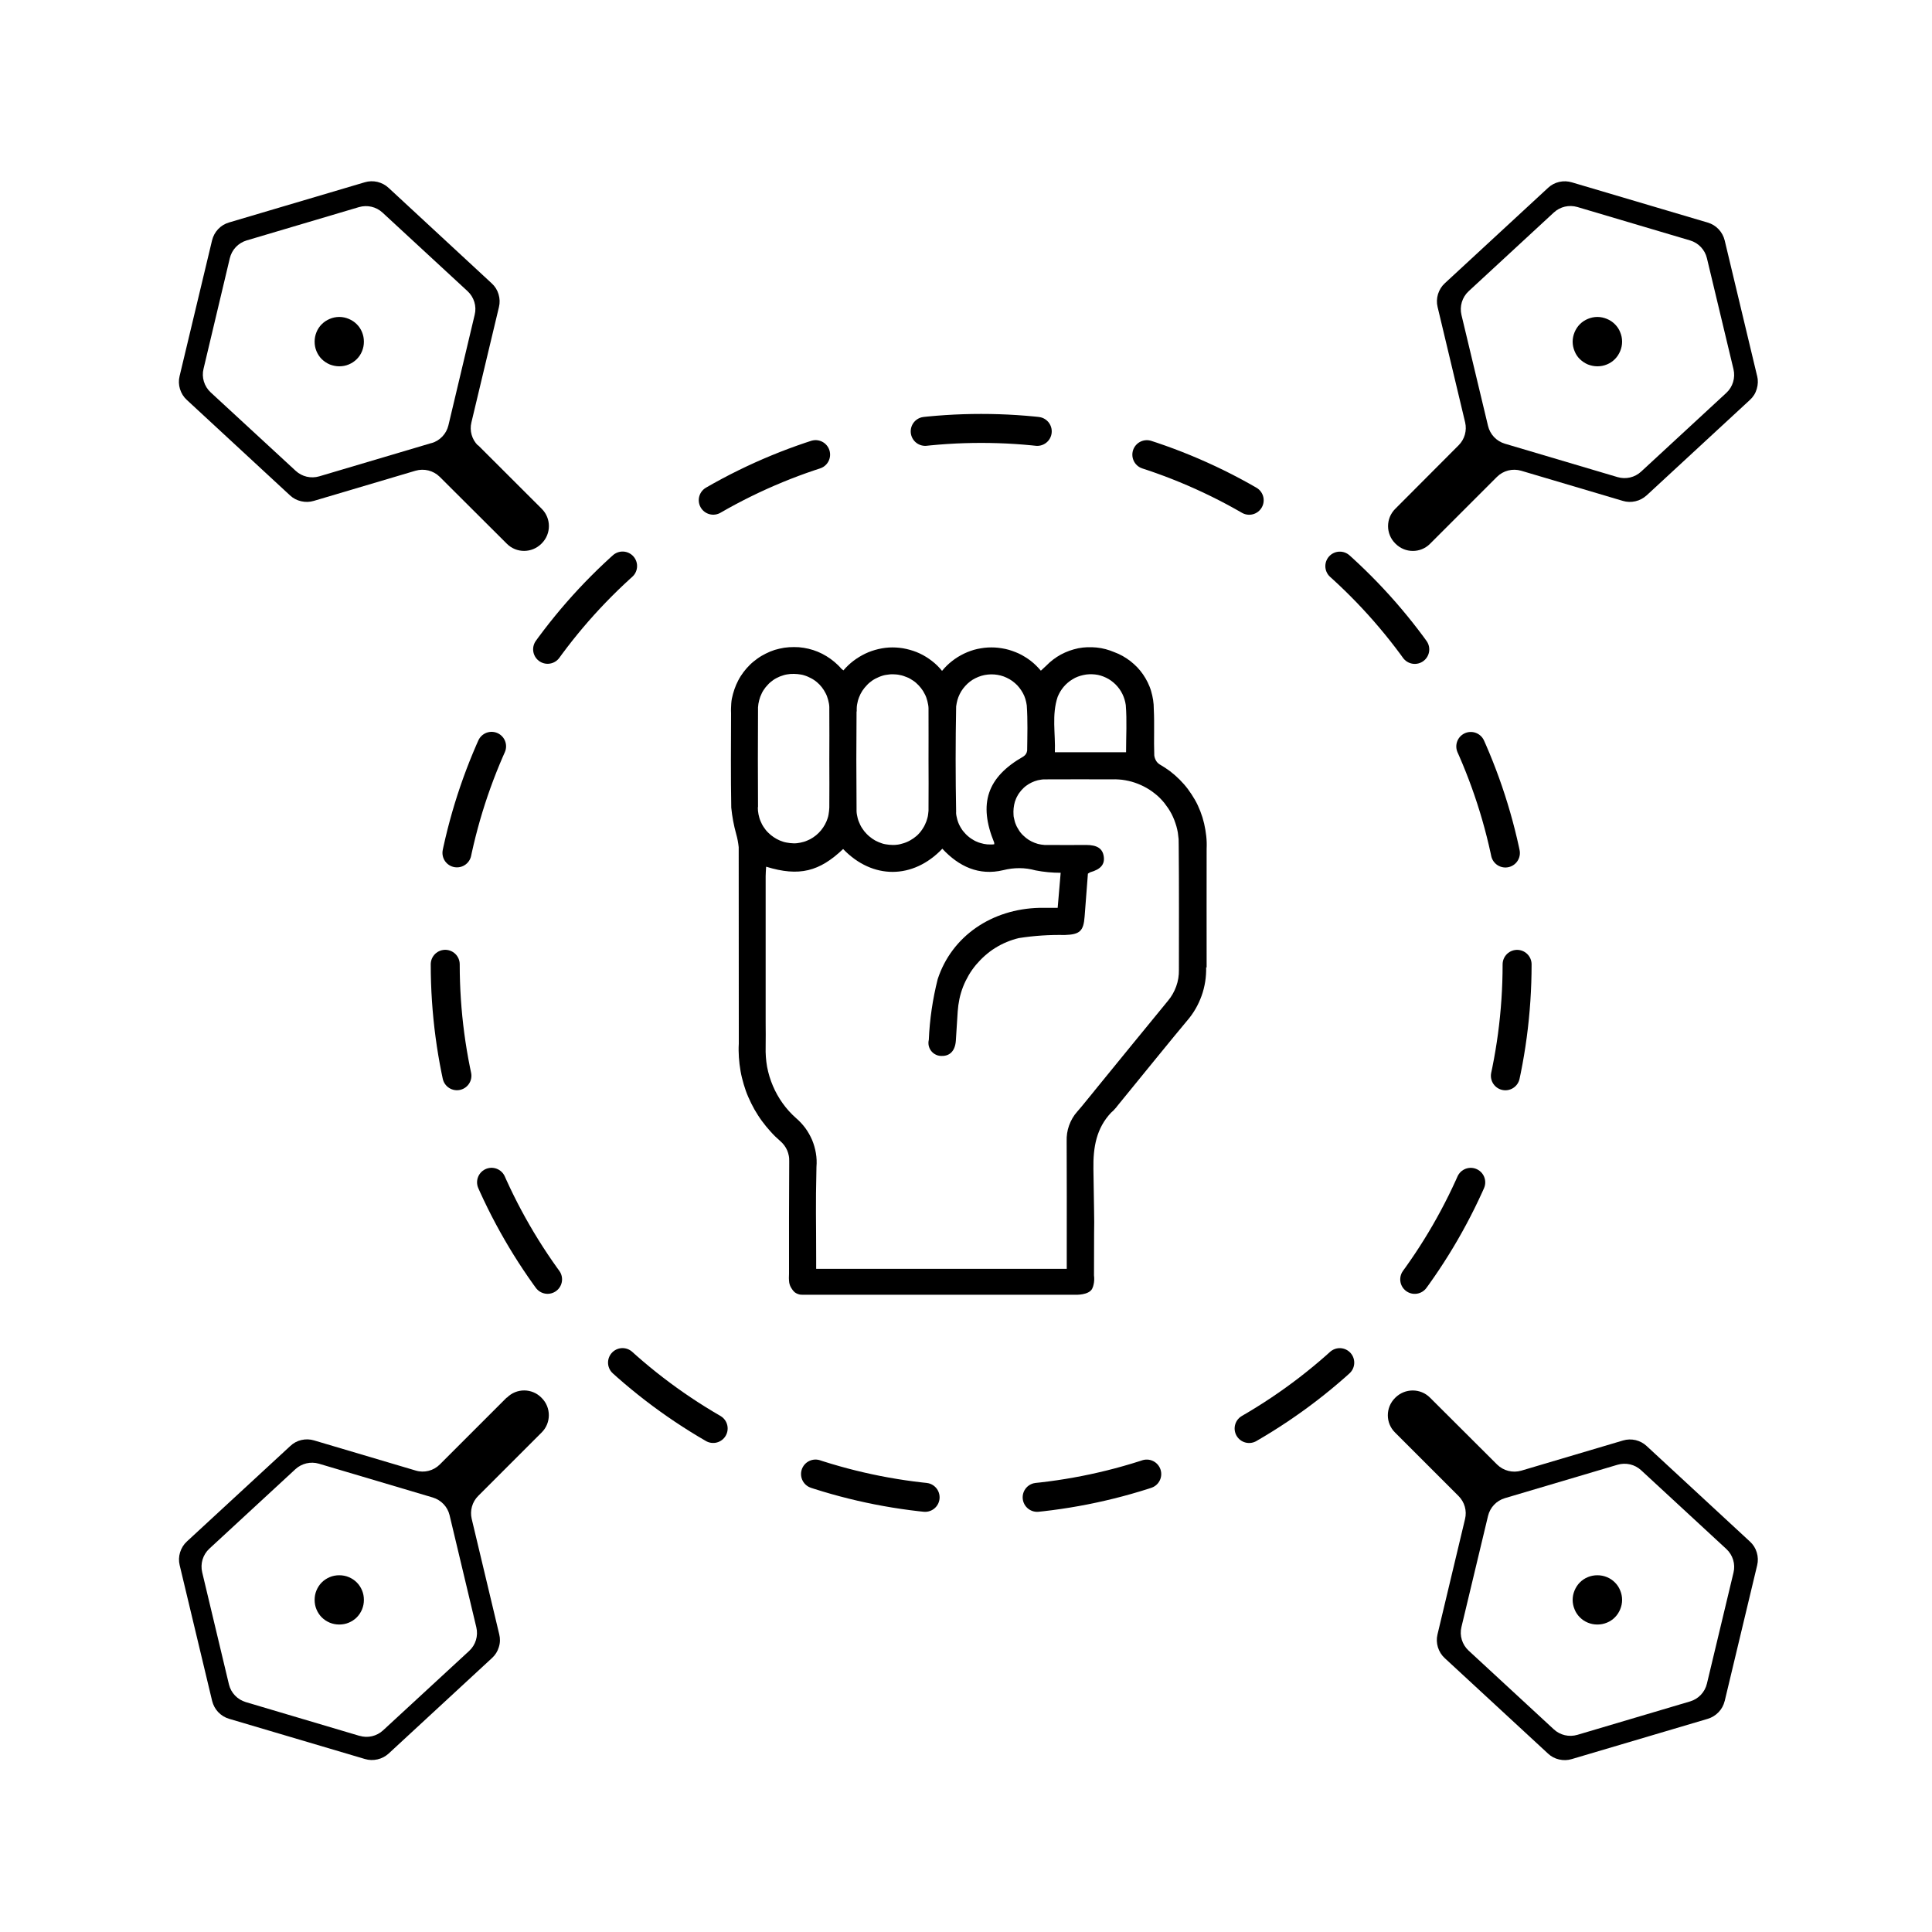 <?xml version="1.0" encoding="UTF-8"?><svg id="Layer_1" xmlns="http://www.w3.org/2000/svg" viewBox="0 0 200 200"><defs><style>.cls-1{fill:none;stroke:#000;stroke-dasharray:0 0 11.62 11.62;stroke-linecap:round;stroke-miterlimit:10;stroke-width:3px;}.cls-2{stroke-width:0px;}</style></defs><path class="cls-2" d="m49.47,46.11c-.62-.62-.88-1.52-.67-2.38l2.85-11.94c.11-.45.09-.89-.04-1.33-.13-.44-.37-.82-.71-1.13l-10.67-9.88c-.33-.31-.72-.51-1.16-.62-.44-.1-.88-.09-1.31.04l-14.05,4.16c-.44.13-.82.36-1.13.69-.31.33-.52.72-.63,1.17l-3.36,14.05c-.11.45-.09.89.04,1.33.14.44.37.82.71,1.13l10.68,9.88c.33.31.72.51,1.16.61.44.1.87.09,1.31-.04l10.52-3.12c.89-.26,1.85-.02,2.51.63l6.95,6.93c.99.99,2.58.98,3.57,0,.01-.01.02-.02.04-.04.99-.99.99-2.59,0-3.58l-6.59-6.58Zm-4.79-.25l-11.63,3.45c-.86.25-1.78.04-2.44-.57l-8.8-8.12c-.67-.62-.96-1.56-.74-2.44l2.72-11.45c.21-.88.87-1.58,1.74-1.84l11.63-3.45c.86-.25,1.78-.04,2.44.57l8.8,8.13c.67.62.96,1.56.74,2.44l-2.72,11.45c-.21.88-.87,1.58-1.74,1.84Z"/><path class="cls-2" d="m178.54,176.09l3.36-14.05c.11-.45.09-.89-.04-1.33-.13-.44-.37-.82-.71-1.13l-10.68-9.88c-.33-.31-.71-.51-1.15-.62-.44-.1-.88-.09-1.31.04l-10.52,3.12c-.89.26-1.85.02-2.51-.63l-6.95-6.93c-.99-.99-2.59-.98-3.58,0-.01.01-.02.02-.04.04-.99.99-.99,2.59,0,3.57l6.58,6.58c.62.62.88,1.52.67,2.38l-2.85,11.94c-.11.45-.09.89.04,1.33.14.44.37.82.71,1.13l10.69,9.88c.33.31.71.51,1.15.61s.88.09,1.31-.04l14.05-4.16c.44-.13.82-.36,1.14-.69.32-.33.53-.72.64-1.17Zm-3.58.04l-11.67,3.46c-.86.25-1.78.04-2.44-.57l-8.82-8.15c-.67-.62-.96-1.56-.74-2.45l2.75-11.49c.21-.88.87-1.58,1.74-1.84l11.67-3.46c.86-.25,1.78-.04,2.44.57l8.82,8.15c.67.62.96,1.56.74,2.45l-2.75,11.49c-.21.88-.87,1.58-1.74,1.84Z"/><path class="cls-2" d="m167.92,165.62c0,.34-.07.66-.2.98-.13.31-.31.59-.55.83-.24.24-.51.42-.83.55s-.64.19-.98.19-.66-.06-.98-.19-.59-.31-.83-.55c-.24-.24-.43-.52-.55-.83-.13-.31-.2-.64-.2-.98s.07-.67.2-.98c.13-.31.31-.59.55-.83.24-.24.51-.42.83-.55s.64-.19.98-.19.66.06.98.19.59.31.83.55c.24.24.43.52.55.83.13.31.2.64.2.98Z"/><path class="cls-2" d="m37.67,165.62c0,.34-.06.66-.19.98-.13.31-.31.59-.55.83s-.52.42-.83.55c-.31.13-.64.19-.98.19s-.66-.06-.98-.19c-.31-.13-.59-.31-.83-.55s-.42-.52-.55-.83c-.13-.31-.19-.64-.19-.98s.06-.67.19-.98c.13-.31.31-.59.55-.83s.52-.42.83-.55c.31-.13.64-.19.98-.19s.67.06.98.19c.31.13.59.31.83.55s.42.52.55.83c.13.31.19.64.19.98Z"/><path class="cls-2" d="m167.92,35.37c0,.34-.07.66-.2.98-.13.31-.31.59-.55.83s-.51.42-.83.55c-.31.13-.64.19-.98.19s-.66-.07-.98-.19c-.31-.13-.59-.32-.83-.55s-.43-.52-.55-.83c-.13-.31-.2-.64-.2-.98s.07-.66.2-.98c.13-.31.31-.59.55-.83.24-.24.51-.42.83-.55s.64-.2.98-.2.66.07.98.2.59.31.83.55c.24.24.43.51.55.83.13.31.2.64.2.98Z"/><path class="cls-2" d="m37.67,35.37c0,.34-.06.66-.19.98s-.31.59-.55.83c-.24.24-.52.42-.83.55-.31.13-.64.19-.98.19s-.66-.07-.98-.19c-.31-.13-.59-.32-.83-.55-.24-.24-.42-.52-.55-.83s-.19-.64-.19-.98.06-.66.19-.98.31-.59.55-.83c.24-.24.52-.42.83-.55.31-.13.64-.2.98-.2s.67.07.98.2c.31.13.59.31.83.55.24.24.42.51.55.83s.19.64.19.98Z"/><path class="cls-2" d="m181.9,38.94l-3.36-14.05c-.11-.44-.32-.83-.63-1.16-.31-.33-.69-.56-1.13-.69l-14.05-4.16c-.43-.13-.87-.15-1.31-.05-.44.1-.83.3-1.16.61l-10.69,9.88c-.34.31-.57.69-.71,1.13-.13.44-.15.89-.04,1.33l2.85,11.94c.2.85-.05,1.75-.67,2.37l-6.57,6.59c-.99.99-.98,2.59,0,3.57.01.01.02.02.04.04.99.99,2.59.99,3.57,0l6.92-6.92c.66-.66,1.62-.9,2.51-.64l10.52,3.12c.43.13.87.14,1.31.04s.82-.31,1.16-.61l10.69-9.88c.34-.31.58-.69.71-1.14s.15-.89.04-1.34Zm-14.45,10.45l-11.67-3.46c-.87-.26-1.53-.96-1.74-1.84l-2.75-11.49c-.21-.89.07-1.83.74-2.45l8.82-8.15c.66-.61,1.58-.82,2.44-.57l11.67,3.46c.87.26,1.53.96,1.74,1.84l2.75,11.49c.21.89-.07,1.83-.74,2.45l-8.82,8.15c-.66.61-1.58.82-2.44.57Z"/><path class="cls-2" d="m52.45,144.68l-6.92,6.92c-.65.65-1.61.9-2.5.63l-10.52-3.12c-.43-.13-.87-.14-1.31-.04-.44.1-.82.31-1.15.62l-10.7,9.88c-.34.31-.57.69-.71,1.13-.13.44-.15.88-.04,1.33l3.36,14.05c.11.44.32.83.63,1.16.32.33.69.56,1.13.69l14.05,4.16c.43.13.87.14,1.31.04.44-.1.83-.31,1.16-.61l10.69-9.88c.34-.31.58-.69.71-1.13.14-.44.15-.89.04-1.33l-2.85-11.95c-.2-.85.05-1.75.67-2.37l6.58-6.58c.98-.98.98-2.58,0-3.56-.01-.01-.02-.02-.04-.04-.98-.99-2.58-.99-3.56,0Zm-15.22,35.02l-11.79-3.5c-.86-.26-1.53-.95-1.74-1.83l-2.77-11.61c-.21-.89.07-1.82.74-2.44l8.91-8.23c.65-.6,1.58-.82,2.43-.57l11.79,3.5c.86.26,1.53.95,1.74,1.83l2.77,11.61c.21.89-.07,1.82-.74,2.44l-8.92,8.23c-.65.6-1.58.82-2.43.56Z"/><circle class="cls-1" cx="101.57" cy="99.83" r="55.48"/><path class="cls-2" d="m124.86,100.13c.01.5-.02,1-.1,1.5-.08.49-.2.98-.37,1.45s-.38.93-.63,1.36c-.25.43-.54.84-.87,1.22-1.01,1.18-5.89,7.2-7.25,8.86-.05.08-.11.15-.18.22-.13.16-.28.31-.45.45-1.5,1.6-1.86,3.54-1.82,5.83.14,9.29.06,1.72.06,11.01.04.32.03.63-.04.94-.03.15-.08.3-.15.44-.35.67-1.68.63-1.78.62h-28.21c-.11,0-.22,0-.33-.03-.11-.03-.21-.07-.31-.12s-.19-.12-.26-.2c-.08-.08-.14-.17-.2-.26-.14-.2-.23-.41-.27-.65-.04-.31-.04-.62-.02-.94,0-9.48-.01-2.09.02-11.57,0-.2,0-.4-.04-.6-.04-.2-.09-.39-.17-.57-.08-.18-.18-.36-.3-.52-.12-.16-.26-.31-.41-.44-.36-.31-.7-.64-1.01-.99-.32-.35-.62-.72-.9-1.1-.28-.38-.53-.78-.77-1.19-.23-.41-.44-.84-.63-1.27s-.35-.88-.48-1.33-.25-.91-.33-1.38-.14-.94-.17-1.41-.04-.95-.01-1.42c0-.36,0-.72,0-1.08v-.08c-.01-3.86,0-15.33-.01-19.18-.05-.46-.13-.91-.26-1.36-.25-.9-.42-1.81-.51-2.74-.06-3.26-.03-6.51-.02-9.77-.02-.34,0-.67.02-1.01s.09-.67.18-.99c.09-.33.2-.64.33-.95.14-.31.29-.61.47-.89.18-.28.38-.55.61-.81.22-.25.46-.49.72-.7s.53-.41.82-.58c.29-.17.59-.32.9-.45s.63-.23.96-.3c.33-.08.66-.13,1-.15.34-.02.67-.02,1.01,0,.34.03.67.08,1,.16s.65.18.96.31c.31.13.61.28.9.46.29.18.56.37.82.59.26.22.5.45.72.71.04.04.1.08.21.17.31-.37.66-.7,1.04-.99.38-.29.8-.54,1.23-.75.44-.21.89-.36,1.36-.47s.95-.17,1.43-.17c.49,0,.98.05,1.46.16.48.11.95.26,1.39.47.45.21.86.47,1.25.77s.74.64,1.05,1.03c.15-.19.32-.37.49-.54.17-.17.36-.33.55-.48.19-.15.39-.29.6-.42.21-.13.42-.24.64-.35.22-.1.44-.2.68-.28.23-.08.46-.15.7-.2s.48-.09.72-.12c.24-.03.49-.04.73-.04s.49.01.73.04c.24.03.48.07.72.12s.47.12.7.2.46.17.68.27c.22.1.43.22.64.35.21.13.41.26.6.41.19.15.38.31.55.48.17.17.34.35.5.54.2-.19.38-.35.56-.52.22-.23.46-.44.71-.63.25-.19.52-.37.8-.52.28-.15.57-.28.87-.39.3-.11.61-.19.92-.26.31-.06.63-.1.95-.11.32-.01.63,0,.95.03.32.03.63.09.94.17.31.08.61.19.9.31.3.11.59.24.87.4.28.16.54.33.8.53.25.2.49.41.71.64.22.23.42.48.6.74.18.26.34.54.48.82.14.29.26.58.35.89s.16.61.21.93c.05.32.07.63.07.95.08,1.59-.01,3.19.05,4.79.02.18.08.36.17.52.09.16.21.3.37.4.38.22.75.46,1.1.72.35.27.68.56.99.87s.6.64.86.99c.26.35.5.72.72,1.1s.4.78.56,1.19c.16.41.29.83.39,1.26.1.43.17.86.22,1.3s.06.88.04,1.31c0,4.1-.01,8.2,0,12.3Zm-15.69-22.26h7.4c0-1.66.1-3.28-.03-4.88-.03-.2-.07-.4-.13-.59-.06-.19-.13-.38-.22-.56-.09-.18-.19-.35-.31-.52-.12-.16-.25-.32-.39-.46s-.3-.27-.46-.39c-.16-.12-.34-.22-.52-.31-.18-.09-.37-.16-.56-.22-.19-.06-.39-.1-.59-.12-.2-.02-.4-.03-.61-.02s-.4.03-.6.08c-.2.04-.39.1-.58.17-.19.07-.37.16-.54.27-.17.1-.34.22-.49.35-.15.13-.3.27-.43.43s-.25.32-.35.49c-.1.17-.19.35-.27.54-.63,1.87-.22,3.8-.29,5.75Zm-10.2,6.23c0,.12.02.24.04.36.02.12.05.23.08.35.03.12.07.23.11.34.04.11.09.22.15.33s.11.21.18.31c.06.1.13.2.21.29s.15.18.24.27.17.17.26.24c.09.08.19.15.29.22.1.07.2.13.31.19s.21.11.32.15c.11.05.22.09.34.12.12.03.23.06.35.09.12.02.24.04.35.05s.24.01.36.01c.12,0,.24,0,.36-.02,0-.06.01-.11,0-.17-1.66-4.04-.73-6.78,3.01-8.91.11-.07.2-.16.27-.26.07-.11.11-.22.13-.35.02-1.57.07-3.13-.04-4.69-.03-.22-.08-.44-.14-.65s-.15-.42-.26-.62c-.11-.2-.23-.38-.37-.56s-.29-.34-.46-.48c-.17-.15-.35-.28-.54-.39-.19-.11-.4-.21-.61-.29-.21-.08-.43-.13-.65-.17-.22-.04-.44-.05-.67-.05-.22,0-.45.03-.67.07-.22.04-.43.11-.64.19-.21.08-.41.19-.6.3-.19.12-.37.26-.53.41-.16.15-.31.32-.45.5-.14.18-.25.37-.35.57-.1.2-.18.41-.24.62-.06.22-.1.44-.13.66-.07,3.66-.07,7.32,0,10.99Zm-10.3-10.46c-.03,3.32-.03,6.64,0,9.95,0,.13,0,.25,0,.38,0,.12.02.25.04.37.02.12.05.25.08.37.03.12.07.24.12.36s.1.23.15.34.12.22.19.33c.07.11.14.21.22.31.08.1.16.19.25.28s.18.18.28.26c.1.08.2.16.3.23.1.07.21.14.32.2.11.06.22.11.34.16.12.05.23.09.35.13s.24.07.37.09c.12.02.25.04.37.05s.25.02.38.02.25,0,.38-.02c.12-.01.25-.03.37-.06.12-.03.24-.06.36-.1s.24-.08.35-.13c.12-.05.23-.11.34-.17s.22-.13.32-.2c.1-.07.2-.15.3-.23s.19-.17.27-.26c.09-.09.17-.19.24-.29s.15-.2.21-.31c.07-.11.13-.22.18-.33s.1-.23.15-.35c.04-.12.08-.24.11-.36.03-.12.06-.24.07-.37s.03-.25.04-.37c0-.12,0-.25,0-.38.02-1.63,0-3.26,0-4.88s.01-3.32,0-4.98c0-.12,0-.25,0-.37,0-.12-.02-.25-.04-.37-.02-.12-.05-.25-.08-.37-.03-.12-.07-.24-.11-.36s-.09-.23-.15-.34c-.06-.11-.12-.22-.18-.33-.07-.11-.14-.21-.22-.31s-.16-.19-.24-.28c-.09-.09-.18-.18-.27-.26s-.19-.16-.3-.23c-.1-.07-.21-.14-.32-.2s-.22-.12-.34-.16c-.12-.05-.23-.09-.35-.13-.12-.04-.24-.07-.36-.09-.12-.03-.25-.05-.37-.06-.12-.01-.25-.02-.37-.02-.12,0-.25,0-.37.02-.12.01-.25.03-.37.05-.12.02-.24.05-.36.09-.12.04-.24.08-.35.13-.12.05-.23.1-.34.16-.11.06-.22.12-.32.19-.1.07-.2.15-.3.23s-.19.17-.27.26-.17.18-.25.28-.15.2-.22.3c-.07.11-.13.21-.19.33s-.11.23-.15.34c-.05.12-.08.24-.12.36-.03.12-.06.24-.08.37-.02.12-.04.25-.04.37,0,.12-.01.25,0,.37h0Zm-10.22,9.94c0,.24.02.48.07.72.05.24.11.47.21.7.09.22.2.44.34.64.13.2.28.39.46.56.17.17.36.33.56.46.2.14.41.25.64.35.22.09.45.17.69.21.24.05.48.07.72.08s.48-.02.72-.07c.24-.05.47-.11.69-.21.23-.09.44-.2.64-.34.2-.13.39-.29.56-.46.17-.17.33-.36.46-.56.14-.2.25-.41.35-.64.09-.22.17-.45.21-.69s.07-.48.08-.72c.02-1.66,0-3.32,0-4.98s.02-3.38,0-5.07c0-.12,0-.25,0-.37,0-.12-.02-.25-.04-.37-.02-.12-.05-.24-.08-.36s-.07-.24-.11-.35c-.04-.12-.09-.23-.15-.34-.06-.11-.12-.22-.18-.32-.07-.1-.14-.21-.21-.3-.08-.1-.16-.19-.24-.28-.09-.09-.18-.17-.27-.25s-.19-.15-.29-.22c-.1-.07-.21-.13-.32-.19-.11-.06-.22-.11-.33-.16-.11-.05-.23-.09-.35-.13-.12-.04-.24-.07-.36-.09s-.24-.04-.37-.05c-.12-.01-.25-.02-.37-.02-.12,0-.25,0-.37.01s-.25.03-.37.05c-.12.02-.24.05-.36.09-.12.04-.24.08-.35.12-.12.05-.23.1-.34.16s-.22.12-.32.19c-.1.07-.2.15-.3.23-.1.08-.19.17-.27.26-.09.09-.17.18-.25.28-.08.1-.15.2-.22.31-.07.11-.13.21-.18.33s-.11.23-.15.34c-.04.12-.08.24-.11.36-.03.12-.06.24-.08.37s-.03.25-.04.37c0,.12,0,.25,0,.37-.02,3.32-.02,6.63,0,9.95Zm43.57,3.97c0-.23,0-.45-.01-.68-.02-.23-.05-.45-.08-.68-.04-.22-.09-.45-.15-.66s-.14-.43-.22-.65c-.08-.21-.18-.42-.28-.62-.11-.2-.22-.4-.35-.59-.13-.19-.26-.37-.4-.55-.14-.18-.3-.34-.46-.51-.16-.16-.33-.31-.51-.45s-.36-.28-.55-.4c-.19-.12-.39-.24-.59-.34-.2-.1-.41-.2-.62-.28-.21-.08-.43-.16-.65-.22-.22-.06-.44-.11-.67-.15-.22-.04-.45-.07-.68-.08-.23-.02-.45-.02-.68-.01-2.22-.01-4.45-.01-6.67,0-.11,0-.23,0-.34,0-.11,0-.23.01-.34.03-.11.02-.22.04-.33.06-.11.03-.22.06-.33.1s-.21.08-.31.13c-.1.05-.2.1-.3.16-.1.06-.19.12-.28.19s-.18.14-.26.22c-.08.08-.16.16-.24.25-.07.09-.14.18-.21.27s-.13.19-.18.29c-.06.1-.11.2-.15.3s-.08.21-.12.32c-.03.11-.06.22-.08.33-.02.11-.04.22-.05.34-.01.11-.02.23-.02.34,0,.12,0,.23.01.35,0,.12.02.23.05.34.02.11.05.23.08.34.03.11.07.22.12.33.04.11.09.21.15.31.06.1.12.2.18.3.06.1.13.19.21.28.07.09.15.17.24.25s.17.16.26.23c.09.07.19.14.28.2.1.06.2.12.3.17.1.05.21.1.32.14.11.04.22.08.33.11.11.03.22.05.34.07.12.02.23.03.35.04.12,0,.23,0,.35,0,1.31.02,2.63,0,3.95,0,1.15,0,1.71.37,1.83,1.19.12.82-.31,1.33-1.41,1.64-.08.04-.16.09-.23.14-.11,1.44-.23,2.94-.34,4.43-.11,1.53-.51,1.87-2.05,1.92-1.59-.03-3.18.07-4.76.32-.43.1-.85.24-1.26.41s-.8.37-1.18.61c-.38.23-.73.5-1.06.79-.33.29-.64.61-.93.95-.28.34-.54.7-.76,1.08s-.42.78-.58,1.19-.29.84-.38,1.27c-.09.43-.15.87-.18,1.31-.06,1-.12,2-.19,3-.07,1.04-.6,1.61-1.47,1.59-.1,0-.21,0-.31-.03-.1-.02-.2-.05-.29-.1-.09-.04-.18-.1-.26-.16-.08-.06-.15-.14-.22-.22-.06-.08-.12-.17-.16-.26-.04-.09-.08-.19-.1-.29-.02-.1-.03-.2-.03-.31,0-.1.02-.21.04-.3.09-2.12.4-4.22.92-6.28,1.47-4.49,5.64-7.26,10.51-7.38.59-.01,1.19,0,1.91,0,.11-1.22.21-2.39.31-3.63-.88,0-1.74-.08-2.61-.25-.54-.15-1.1-.23-1.67-.23-.57,0-1.12.07-1.67.21-2.51.6-4.59-.38-6.3-2.22-3.03,3.18-7.23,3.2-10.27.03-2.44,2.32-4.53,2.89-7.97,1.83-.02.35-.05.67-.05.99,0,2.57,0,11.31,0,15.11v.03c.02.84,0,1.69,0,2.53-.02.69.03,1.38.15,2.06.13.68.33,1.34.6,1.97.27.64.61,1.24,1.01,1.8.4.56.86,1.07,1.38,1.53.36.31.68.65.97,1.04.28.38.51.8.7,1.23.18.44.31.89.39,1.36.08.47.1.94.06,1.42-.1,4.48-.03,5.09-.03,9.53v1.03h25.94c0-1.45,0-1.23,0-.77v-1.03c0-5.11.01-6.28-.01-11.39-.02-.57.06-1.12.25-1.65.19-.53.47-1.02.85-1.44.61-.69,1.17-1.43,1.76-2.13l.02-.03c1.08-1.34,6.51-7.97,7.6-9.3.38-.45.66-.95.86-1.5.2-.55.29-1.12.28-1.71,0-4.29.02-8.58-.02-12.87Z"/></svg>